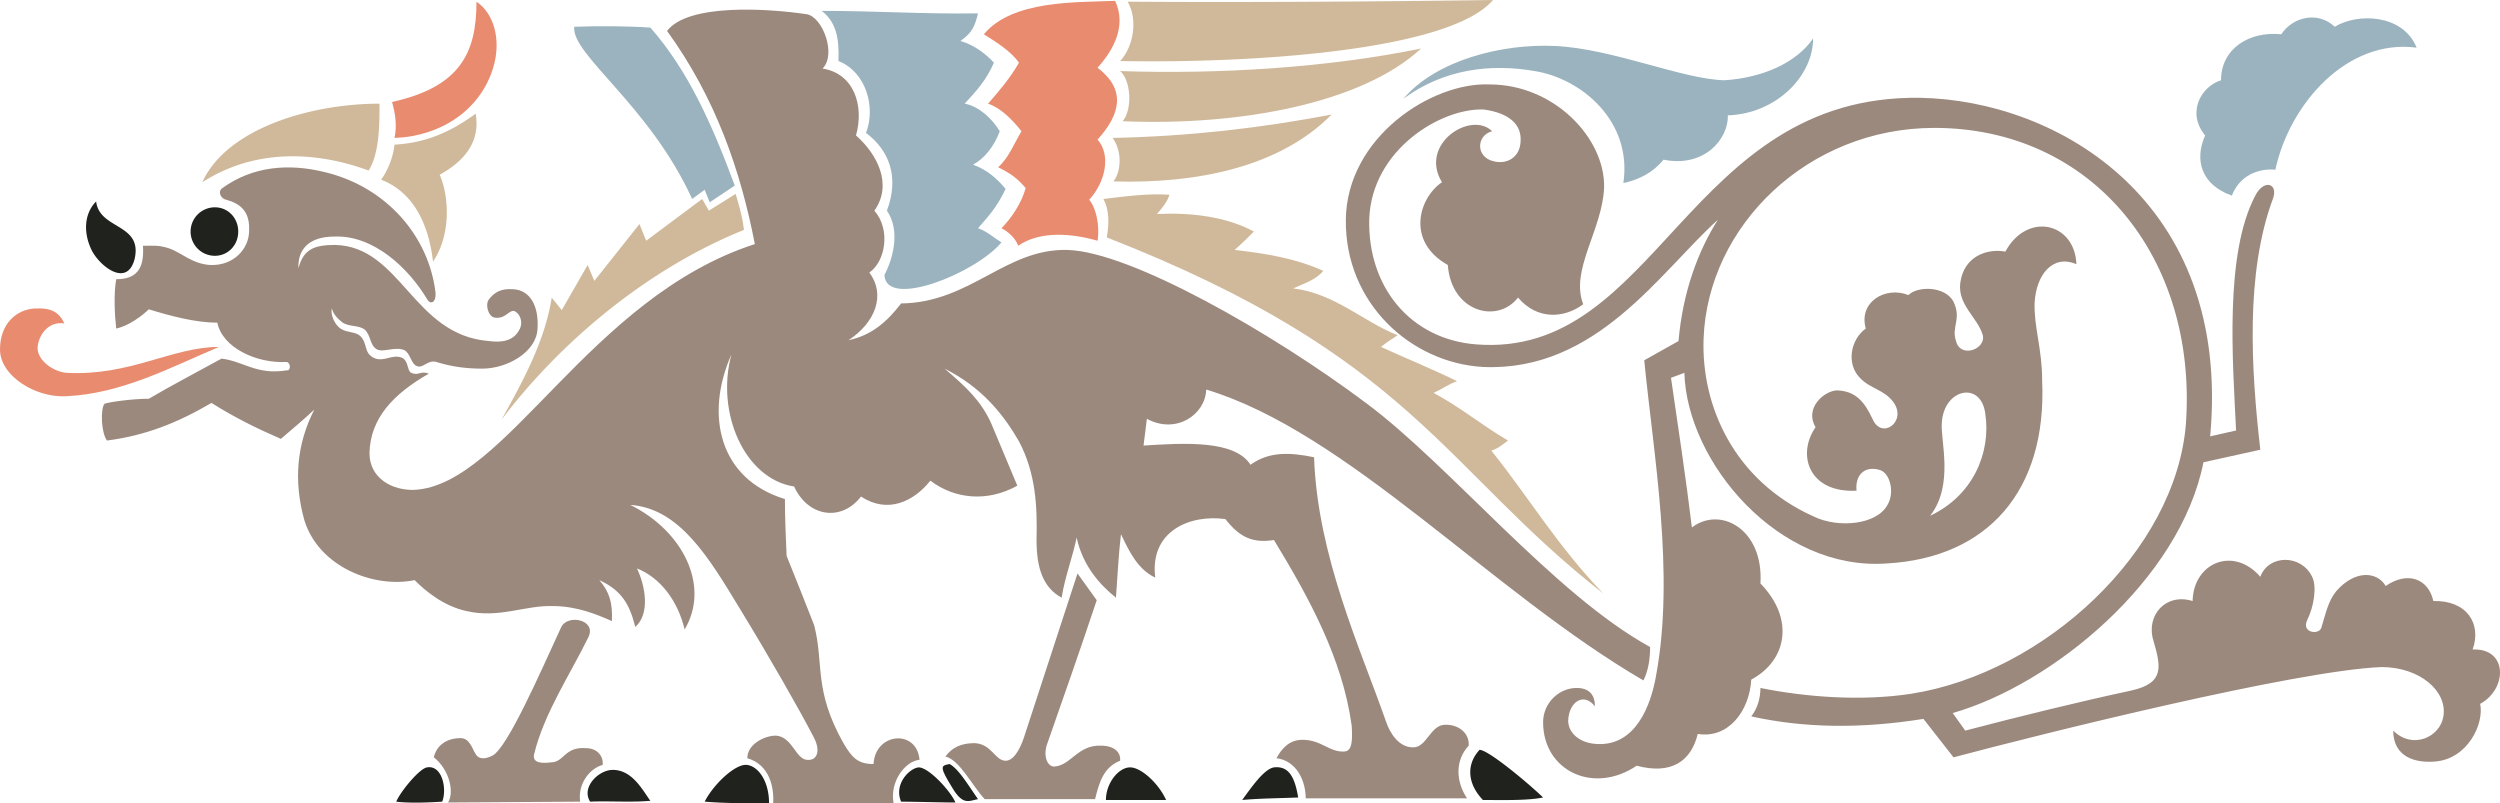 <svg height="92.256" viewBox="0 0 215.332 69.192" width="287.11" xmlns="http://www.w3.org/2000/svg"><path style="fill:#e98b6f" d="M277.334 407.409c1.872-1.296 4.608-1.08 6.84-.432.216-1.296-.144-2.88-.72-3.528 1.44-1.584 1.872-3.888.72-5.184 2.016-2.232 2.448-4.32 0-6.192 1.368-1.512 2.52-3.6 1.512-5.76-3.384.144-8.856-.072-11.304 2.88 1.152.72 2.376 1.512 3.024 2.448-.792 1.368-1.656 2.376-2.664 3.528 1.08.36 2.088 1.368 2.88 2.376-.648 1.08-1.152 2.376-2.016 3.096 1.008.504 1.656.936 2.376 1.8-.36 1.296-1.224 2.592-2.088 3.456.576.288 1.224.864 1.44 1.512zm-68.832 8.711c-4.032 0-7.632 2.52-13.104 2.233-1.152-.072-2.592-1.08-2.52-2.232.144-1.296 1.152-2.232 2.304-2.016-.432-.936-1.08-1.368-2.52-1.296-1.584.072-3.024 1.296-3.024 3.528 0 2.304 3.096 4.176 5.688 4.032 4.824-.216 9.072-2.52 13.176-4.248zm14.904-21.095c.288 1.008.432 2.016.216 3.096 4.032-.144 7.416-2.448 8.496-6.048.72-2.376.072-4.68-1.44-5.688 0 4.464-1.44 7.344-7.272 8.64z" transform="translate(-189.638 -386.24)"/><path style="fill:#d0b99a" d="M232.838 422.385c5.184-6.84 12.672-13.032 20.88-16.344-.144-1.152-.432-2.16-.72-3.096l-2.304 1.44-.576-1.008-4.824 3.6-.576-1.44-3.888 4.896-.576-1.368-2.232 3.888-.864-1.08c-.576 3.744-2.52 7.272-4.32 10.512zm-9.216-23.688a6.781 6.781 0 0 1-1.152 3.024c2.808 1.08 4.104 3.888 4.464 7.056 1.512-2.232 1.44-5.472.576-7.488 2.088-1.152 3.528-2.808 3.096-5.256-2.16 1.584-4.32 2.52-6.984 2.664zm-16.56 3.24c2.088-4.608 9.288-6.768 15.264-6.768 0 1.8 0 4.248-.936 5.76-4.104-1.512-9.504-2.088-14.328 1.008zm79.704-15.552c.936 1.656.432 3.96-.648 5.112 11.736.216 28.44-.936 32.112-5.256-10.224.144-22.464.216-31.464.144z" transform="translate(-189.638 -386.24)"/><path style="fill:#d0b99a" d="M286.118 392.36c.936.793 1.08 3.313.216 4.32 9.936.433 20.592-1.511 25.704-6.263-8.064 1.656-17.424 2.232-25.92 1.944zm-.648 5.76c.792 1.08.792 2.809.072 3.745 7.128.216 14.328-1.224 18.792-5.76-6.048 1.152-12.168 1.872-18.864 2.016zm-.792 5.257c.504.936.504 2.088.288 3.312 26.352 10.296 28.944 19.872 42.768 30.672-3.96-4.104-6.408-8.28-9.648-12.312.504-.144.864-.432 1.44-.864-2.448-1.44-3.888-2.736-6.408-4.104.792-.36 1.224-.72 2.016-1.008-1.872-.936-4.68-2.088-6.552-2.952.432-.36 1.008-.72 1.44-1.008-2.952-1.152-5.4-3.6-9-4.032.936-.432 1.944-.72 2.592-1.512-2.376-1.08-5.04-1.512-7.632-1.8.72-.648 1.008-.936 1.656-1.584-2.376-1.296-5.472-1.656-8.352-1.512.504-.576.864-1.008 1.08-1.656-1.728-.144-3.888.144-5.688.36z" transform="translate(-189.638 -386.24)"/><path style="fill:#9b897e" d="M355.886 430.665c2.088-2.664.864-6.552 1.008-7.992.144-2.952 3.384-3.672 3.744-.792.504 3.384-1.08 7.056-4.752 8.784zM319.31 403.88c-2.304.864-1.512 3.96.792 3.96 3.456 0 4.968-6.12 3.6-9.648-.288 3.456-1.656 4.68-4.392 5.688zm66.096-.504c.504-1.368-.792-1.728-1.512-.288-2.664 5.04-1.944 14.256-1.656 20.232l-2.232.504c1.872-20.304-13.176-28.944-24.984-29.16-20.088-.288-22.608 22.464-38.232 21.24-5.616-.432-9.36-4.896-9.216-10.8.216-5.976 6.192-9.576 9.864-9.432 2.088.288 3.312 1.224 3.168 2.808-.072 1.296-1.152 1.944-2.304 1.656-1.584-.36-1.512-2.232-.144-2.592-1.8-1.8-6.336 1.08-4.32 4.392-2.016 1.368-3.096 5.112.504 7.128.288 4.032 4.248 5.112 6.048 2.808 1.656 1.944 3.96 1.8 5.616.576-1.152-2.952 1.656-6.408 1.8-10.08.072-4.248-4.32-8.856-9.864-8.856-4.968-.216-12.312 4.536-12.384 11.664-.072 7.2 5.616 12.312 11.808 12.672 9.792.432 15.264-8.208 20.232-12.672-1.728 2.736-3.024 6.264-3.384 10.44l-2.952 1.656c.792 8.136 2.664 18.36 1.008 27.216-.432 2.448-1.728 6.048-5.112 5.832-1.44-.072-2.448-.936-2.448-2.016.072-1.656 1.368-2.448 2.304-1.224 0-1.008-.504-1.584-1.584-1.584-1.512 0-2.88 1.296-2.88 2.952 0 4.176 4.32 6.264 8.064 3.744 2.952.792 4.68-.36 5.256-2.736 2.664.432 4.464-2.016 4.608-4.68 3.096-1.656 3.744-5.256.792-8.28.288-4.68-3.456-6.696-5.904-4.824-.504-4.176-1.224-8.928-1.8-12.888l1.152-.432c.216 7.704 8.136 17.136 17.496 16.416 8.568-.504 13.752-6.192 13.32-15.768 0-2.736-.72-4.608-.648-6.696.144-2.448 1.584-4.176 3.6-3.312-.144-3.6-4.248-4.536-6.12-1.08-1.512-.288-3.6.36-3.888 2.736-.216 1.872 1.512 2.952 1.944 4.464.288 1.224-1.944 2.016-2.304.504-.432-1.224.504-1.872-.216-3.384-.72-1.368-3.096-1.368-3.888-.576-1.944-.792-4.32.576-3.672 2.88-1.368 1.008-1.656 3.096-.504 4.248.864.936 2.088 1.008 2.88 2.088 1.224 1.656-1.008 3.312-1.8 1.44-.648-1.368-1.368-2.376-3.024-2.448-1.08 0-2.88 1.512-1.872 3.168-1.656 2.376-.576 5.688 3.528 5.472-.144-1.296.648-2.16 1.944-1.8.936.216 1.368 1.944.72 3.024-.936 1.728-4.248 2.016-6.336 1.008-6.912-3.096-9.72-9.576-9.504-15.336.36-9.72 9-18.144 19.872-18.144 13.608 0 22.68 11.16 21.672 25.488-.864 10.944-12.168 21.456-23.688 23.256-4.248.648-9.072.288-12.96-.504 0 .792-.216 1.728-.792 2.448 4.536 1.008 9.432 1.08 14.832.216l2.592 3.312c7.56-2.016 29.52-7.488 36.864-7.776 3.312 0 5.688 2.088 5.328 4.248-.288 1.8-2.664 2.88-4.32 1.224 0 2.304 1.944 2.808 3.6 2.664 2.808-.216 4.248-3.24 3.888-4.968 2.376-1.296 2.376-4.824-.648-4.68.792-2.232-.504-4.248-3.384-4.176-.432-1.944-2.232-2.592-4.104-1.296-.72-1.224-2.592-1.44-4.248.432-.72.864-.936 2.016-1.296 3.168-.216.648-1.728.432-1.224-.648.576-1.152.864-2.88.432-3.744-.936-1.944-3.744-1.944-4.464 0-2.304-2.664-5.76-1.224-5.832 2.088-2.304-.72-4.032 1.224-3.384 3.384.648 2.232 1.008 3.672-1.872 4.32-4.68 1.008-9.648 2.232-14.328 3.456l-1.08-1.512c8.568-2.448 19.584-11.448 21.6-21.6l4.896-1.08c-.792-6.912-1.296-15.192 1.08-21.6zm-102.96 32.257 1.656 2.304c-1.368 4.104-2.88 8.424-4.32 12.528-.288 1.08.144 1.8.648 1.8 1.44-.072 2.016-1.872 4.032-1.8 1.152 0 1.728.576 1.656 1.296-1.44.576-1.8 1.872-2.16 3.312h-9.504c-1.08-1.152-2.16-3.384-3.384-3.672.576-.792 1.368-1.152 2.52-1.152 1.44.072 1.728 1.44 2.592 1.512.72.072 1.296-.936 1.656-2.016zm-44.496 4.68c.504-1.224 3.096-.72 2.376.792-1.584 3.24-3.816 6.552-4.68 10.08-.216.864.864.792 1.44.72 1.152 0 1.152-1.368 3.024-1.224.936 0 1.512.648 1.44 1.44-1.08.288-2.16 1.584-1.944 3.168l-11.376.072c.576-.936.072-2.88-1.224-3.888.216-1.008 1.08-1.656 2.304-1.656.792 0 1.008.936 1.296 1.368.288.504.864.432 1.44.144 1.296-.648 4.176-7.272 5.904-11.016z" transform="translate(-189.638 -386.24)"/><path style="fill:#9b897e" d="M201.95 407.409c1.008 0 1.296-.072 2.232.216 1.08.36 2.016 1.368 3.6 1.44 1.944.072 3.312-1.368 3.312-2.952.072-1.656-.72-2.304-1.944-2.664-.504-.072-.792-.72-.36-1.008 2.592-1.872 5.688-2.16 8.856-1.368 5.328 1.296 8.928 5.544 9.504 10.368.072.864-.432 1.08-.72.576-1.584-2.664-4.608-5.544-7.992-5.4-2.088 0-3.168 1.008-3.096 2.736.432-1.656 1.368-2.016 3.168-2.016 5.688.144 6.696 7.776 13.248 8.28 1.08.144 2.088 0 2.592-.936.36-.576.144-1.296-.288-1.584-.504-.36-.792.648-1.8.504-.576-.072-.864-1.152-.504-1.584.504-.648 1.08-.936 2.088-.864 1.44.072 2.232 1.44 2.088 3.456-.144 2.016-2.664 3.384-4.752 3.384-1.296 0-2.592-.144-3.96-.576-.72-.216-1.152.576-1.656.36-.504-.144-.576-1.08-1.08-1.368-.792-.36-1.8.216-2.376-.072-.648-.36-.504-1.224-1.08-1.728-.504-.36-1.296-.216-1.872-.576-.36-.288-.792-.648-.936-1.224-.144.576.288 1.512.864 1.8.504.288 1.224.216 1.584.576.648.648.288 1.44 1.152 1.872.864.432 1.584-.36 2.448 0 .576.288.432 1.152.792 1.296.648.288.792-.216 1.512.072-3.024 1.728-5.04 3.816-5.112 6.84 0 2.16 1.944 3.24 3.888 3.168 7.848-.432 15.048-16.56 29.304-21.168-1.224-6.336-3.384-12.6-7.56-18.36 1.8-2.376 8.64-1.944 12.024-1.44 1.368.216 2.592 3.456 1.368 4.68 2.736.432 3.6 3.24 2.88 5.76 1.872 1.656 3.168 4.248 1.584 6.48 1.44 1.656.936 4.392-.432 5.328 1.44 1.944.504 4.32-1.8 5.832 2.016-.432 3.312-1.584 4.536-3.168 5.976-.072 9-4.752 14.328-4.608 5.4.144 17.64 7.128 25.704 13.176 7.2 5.328 16.2 16.488 24.48 21.024 0 1.008-.144 2.016-.576 2.88-13.104-7.632-25.488-21.384-37.656-25.056-.072 2.16-2.592 3.888-5.112 2.52l-.288 2.304c3.456-.216 7.848-.504 9.216 1.656 1.584-1.152 3.384-1.08 5.472-.648.288 8.496 4.032 16.56 6.192 22.752.36 1.08 1.152 2.232 2.304 2.232 1.224.072 1.512-2.016 2.88-1.944 1.08 0 2.016.72 1.944 1.8-1.152 1.224-1.152 3.024-.144 4.536h-13.896c0-1.512-.792-3.24-2.52-3.456.432-.792 1.08-1.584 2.232-1.584 1.656 0 2.304 1.08 3.6 1.008.72 0 .72-1.08.648-2.232-.792-5.76-3.672-11.016-6.696-15.984-1.8.288-2.952-.216-4.176-1.8-3.024-.432-6.552 1.008-6.048 5.04-1.512-.72-2.232-2.232-2.952-3.744-.216 1.8-.288 3.6-.432 5.472-1.44-1.152-2.88-2.808-3.384-5.184-.36 1.728-1.008 3.384-1.296 5.184-1.584-.864-2.16-2.52-2.16-4.968.072-2.952-.072-5.76-1.512-8.496-1.368-2.376-3.24-4.68-6.408-6.264 1.872 1.584 3.168 2.808 4.032 4.752.792 1.872 1.44 3.456 2.232 5.328-2.592 1.44-5.4 1.152-7.488-.432-1.44 1.8-3.672 2.88-5.976 1.368-1.656 2.16-4.536 1.8-5.76-.864-4.248-.648-6.768-6.336-5.4-11.376-2.304 5.184-1.08 10.728 4.608 12.456 0 1.584.072 3.24.144 4.896.792 1.944 1.584 3.96 2.376 5.976.864 3.384-.072 5.544 2.52 10.152.72 1.224 1.224 1.8 2.592 1.8.144-2.736 3.744-3.024 3.96-.36-1.152.072-2.592 1.8-2.232 3.744h-10.368c.072-1.368-.288-3.312-2.232-3.888 0-1.224 1.512-1.944 2.448-1.944 1.44.072 1.728 2.088 2.736 2.088.792.072 1.152-.72.576-1.872-1.224-2.376-3.816-6.912-6.408-11.16-2.664-4.392-5.184-8.64-9.432-8.928 4.536 2.232 6.912 6.984 4.68 10.728-.576-2.448-2.088-4.464-4.104-5.256.72 1.512 1.152 3.888-.144 5.04-.504-2.016-1.224-3.168-3.096-4.032.864 1.008 1.152 1.944 1.08 3.528-1.296-.576-3.024-1.296-5.112-1.296-2.376-.072-4.608 1.08-7.416.432-1.944-.432-3.456-1.656-4.464-2.664-3.528.72-8.28-1.152-9.504-5.184-.936-3.384-.648-6.552.864-9.504-1.08 1.008-1.8 1.584-2.88 2.52-2.16-.936-4.032-1.872-5.976-3.096-2.952 1.728-5.688 2.808-9 3.24-.504-.648-.576-2.736-.216-3.168.36-.144 2.376-.432 3.816-.432 2.088-1.224 4.176-2.304 6.264-3.456 1.872.216 3.024 1.44 5.616 1.008.36.072.36-.648 0-.72-2.592.144-5.544-1.224-5.976-3.384-1.872 0-4.032-.576-5.904-1.152-.504.504-1.728 1.44-2.808 1.656-.144-1.296-.216-3.024 0-4.248 1.656 0 2.448-.792 2.304-2.88z" transform="translate(-189.638 -386.24)"/><path style="fill:#9ab3bf" d="M265.814 409.929c.144 2.952 7.848-.144 10.08-2.808-.792-.504-1.224-.936-2.016-1.224.864-1.008 1.584-1.728 2.376-3.384-.72-.864-1.584-1.656-2.808-2.088.936-.504 1.8-1.512 2.304-2.88-.648-1.08-1.8-2.16-3.024-2.376.936-1.008 1.872-2.016 2.52-3.528-.648-.72-1.656-1.512-2.88-1.872 1.008-.72 1.224-1.224 1.512-2.376-4.608.072-8.784-.216-13.464-.216 1.296 1.008 1.512 2.448 1.44 4.32 2.376.936 3.24 3.96 2.376 6.192 2.016 1.512 2.88 3.816 1.8 6.696 1.152 1.656.576 4.032-.216 5.544zm-16.56-6.552 1.08-.792.432 1.08 2.16-1.44c-1.944-5.256-4.032-9.936-7.272-13.608-2.088-.144-4.536-.144-6.552-.072-.288 2.376 6.48 6.768 10.152 14.832zm61.272-8.64c2.808-3.312 8.496-4.752 13.032-4.536 4.968.216 11.016 2.88 14.616 2.952 3.312-.216 6.192-1.512 7.632-3.6 0 3.24-3.168 6.48-7.344 6.624.072 1.944-1.944 4.536-5.544 3.816-.864 1.08-2.088 1.728-3.456 2.016.792-5.328-3.6-9-7.632-9.648-3.744-.648-7.776-.216-11.304 2.376zm75.096 6.12c1.224-5.688 6.192-11.304 12.168-10.512-1.152-2.88-5.04-3.024-7.056-1.8-1.44-1.368-3.6-.864-4.608.648-2.736-.288-5.184 1.224-5.184 3.96-1.656.504-3.024 2.736-1.368 4.752-.936 2.088-.36 4.248 2.304 5.184.648-1.728 2.304-2.376 3.744-2.232z" transform="translate(-189.638 -386.24)"/><path style="fill:#20221d" d="M201.23 408.56c-.648 2.449-2.952.649-3.672-.72-.792-1.583-.648-3.24.36-4.247.288 2.448 4.032 1.872 3.312 4.968zm25.2 43.777c1.296-.216 1.728 1.872 1.296 2.952-1.08.072-2.808.144-3.96 0 .36-.864 2.016-2.88 2.664-2.952zm15.984.216c1.656 0 2.52 1.656 3.24 2.664-1.656.144-3.672 0-5.184.072-.792-1.224.72-2.736 1.944-2.736zm11.52-.433c.936.073 1.944 1.297 1.944 3.313-1.944 0-3.744 0-5.544-.144.72-1.44 2.592-3.24 3.6-3.168zm14.832.217c-.792.072-2.16 1.44-1.512 2.952 1.008 0 3.6.072 4.68.072-.432-1.008-2.304-3.024-3.168-3.024zm2.664-.288c.792.432 1.584 1.8 2.448 3.024-.792.144-1.296.576-2.232-1.008-1.152-1.872-.936-1.872-.216-2.016zm15.552.288c-1.008 0-2.088 1.368-2.088 2.808h5.184c-.648-1.44-2.16-2.808-3.096-2.808zm12.384 0c1.296-.144 1.8.864 2.088 2.592-1.656.072-3.24.072-4.824.216.792-1.08 1.872-2.664 2.736-2.808zm17.712-1.512c-1.08 1.152-1.152 2.808.288 4.32 1.44 0 3.816.072 5.184-.216-1.512-1.44-4.752-4.104-5.472-4.104zm-108.936-46.728c1.152 0 2.016.936 2.016 2.088 0 1.152-.864 2.088-2.016 2.088a2.09 2.09 0 0 1-2.088-2.088 2.09 2.09 0 0 1 2.088-2.088z" transform="translate(-189.638 -386.24)"/></svg>
